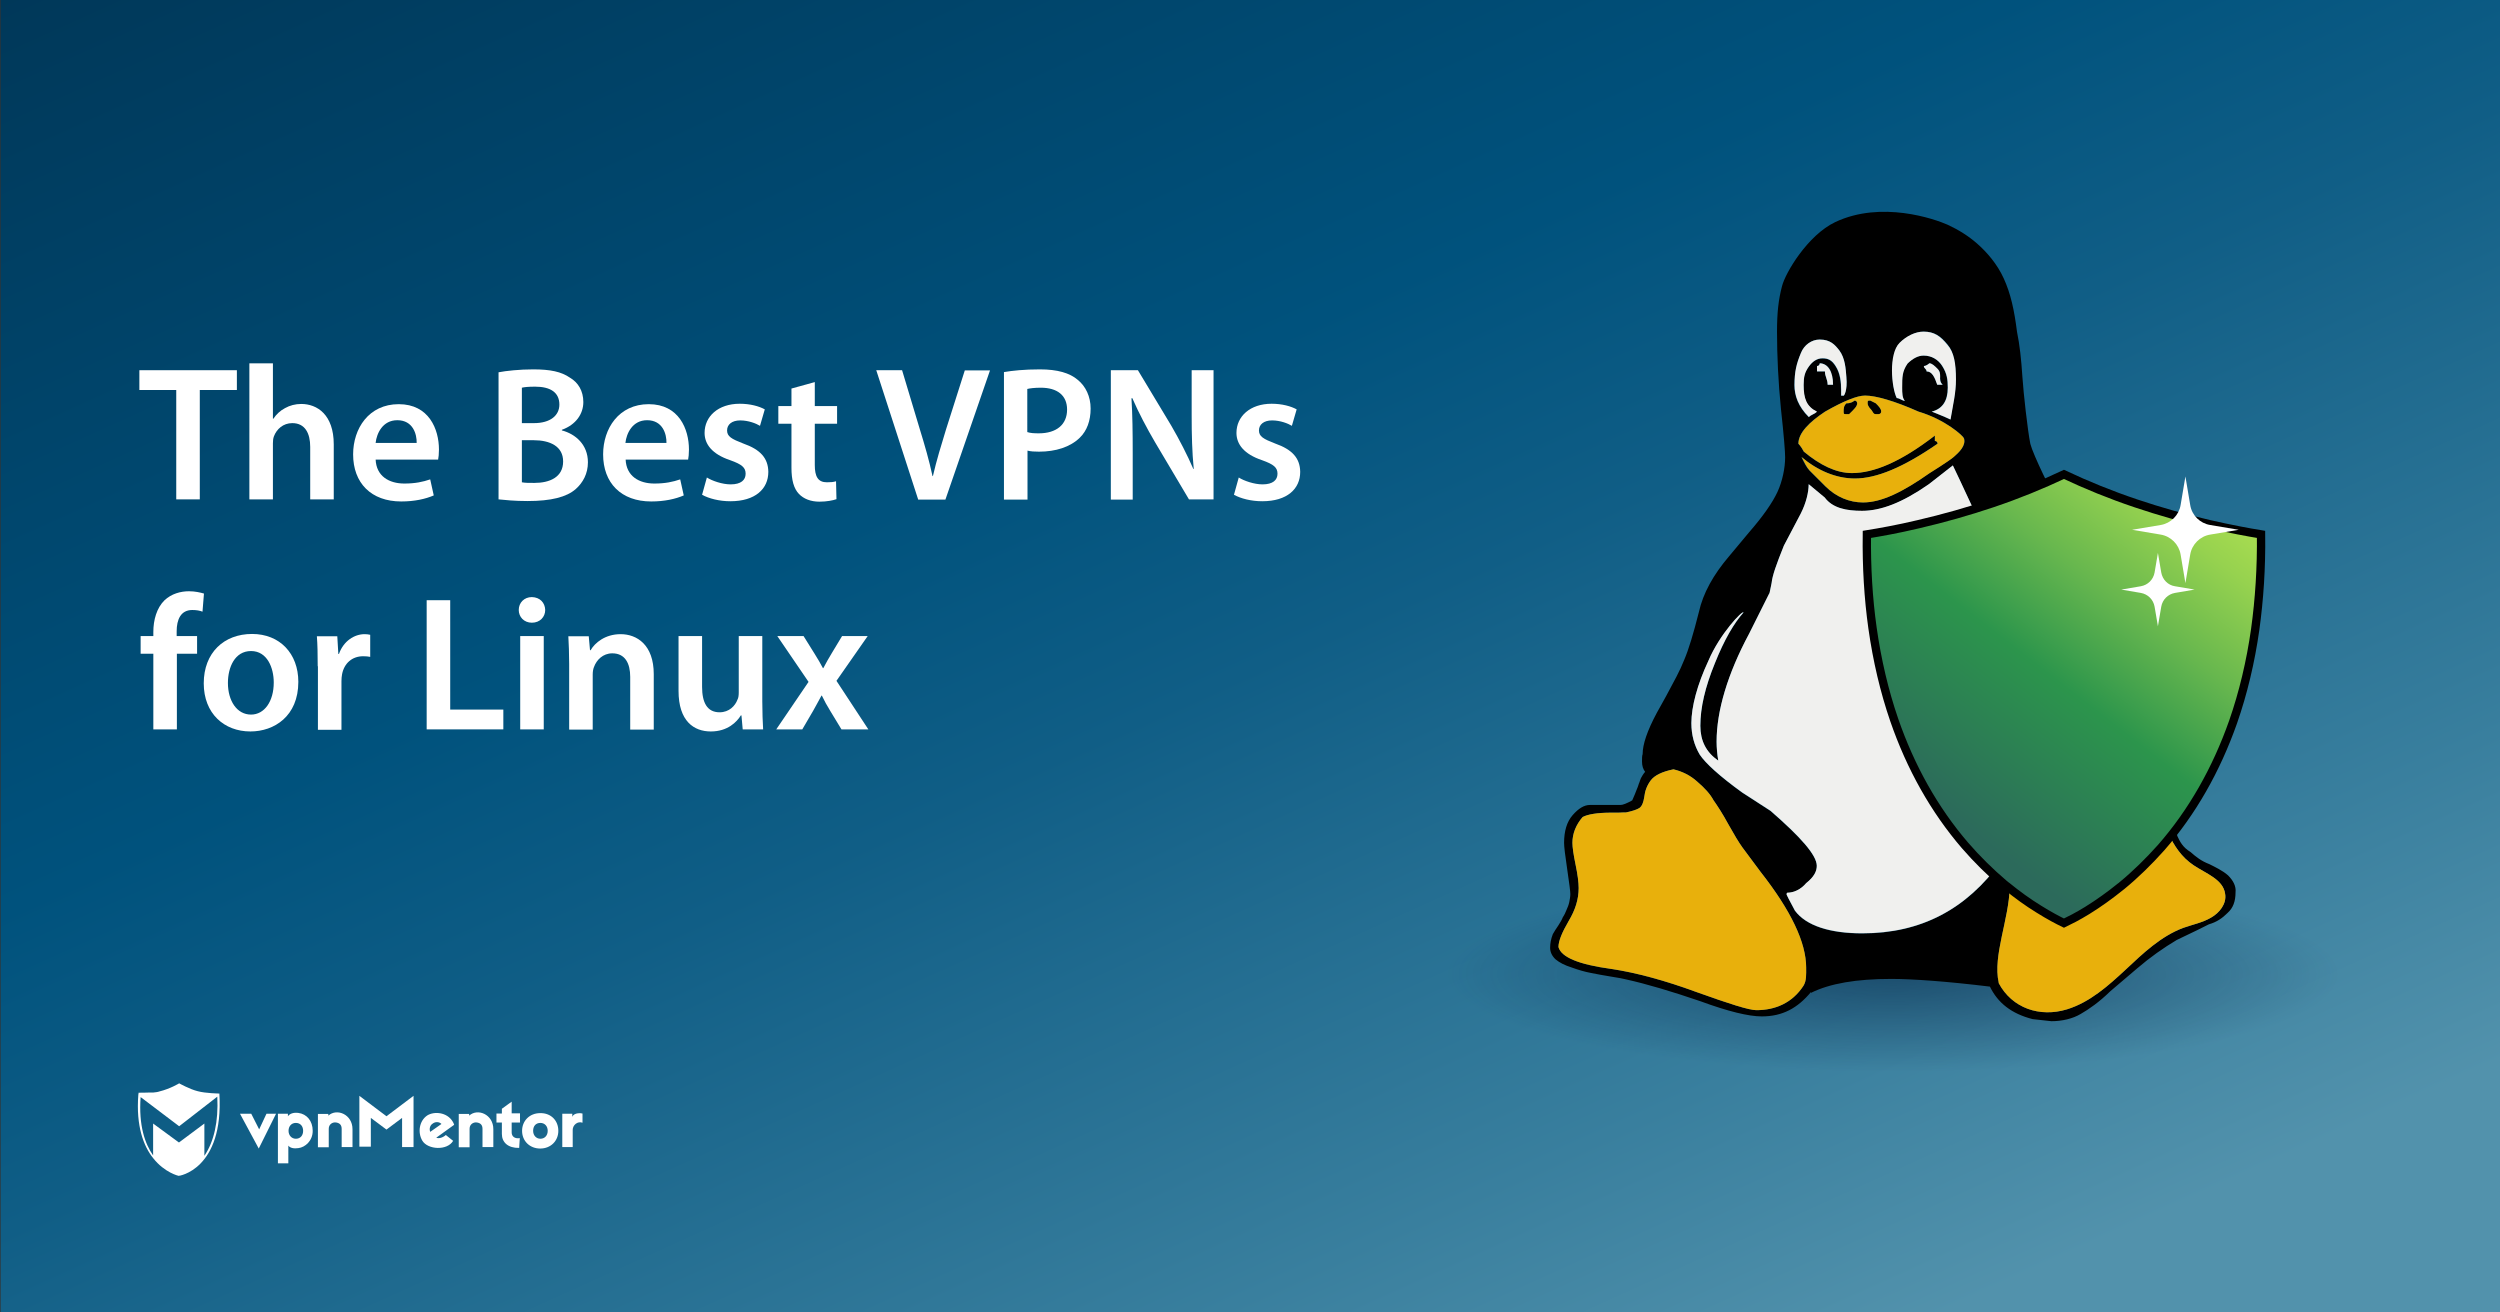 <?xml version="1.0" encoding="utf-8"?>
<!-- Generator: Adobe Illustrator 18.0.0, SVG Export Plug-In . SVG Version: 6.00 Build 0)  -->
<!DOCTYPE svg PUBLIC "-//W3C//DTD SVG 1.1//EN" "http://www.w3.org/Graphics/SVG/1.1/DTD/svg11.dtd">
<svg version="1.1" id="Layer_1" xmlns="http://www.w3.org/2000/svg" xmlns:xlink="http://www.w3.org/1999/xlink" x="0px" y="0px"
	 viewBox="-400 -115 1200 630" enable-background="new -400 -115 1200 630" xml:space="preserve">
<rect x="-400" y="-115" width="1200" height="630" fill="#333333" stroke="none"/>
<linearGradient id="SVGID_1_" gradientUnits="userSpaceOnUse" x1="-173.1" y1="1795.836" x2="1127.039" y2="-1077.598" gradientTransform="matrix(0.333 0 0 -0.333 0 228.333)">
	<stop  offset="0" style="stop-color:#003251"/>
	<stop  offset="0.467" style="stop-color:#00527D"/>
	<stop  offset="0.601" style="stop-color:#105E86"/>
	<stop  offset="0.862" style="stop-color:#397F9E"/>
	<stop  offset="1" style="stop-color:#5292AC"/>
</linearGradient>
<rect x="-399.7" y="-115" fill="url(#SVGID_1_)" width="1200" height="630"/>
<radialGradient id="SVGID_2_" cx="601.894" cy="2339.362" r="109.436" gradientTransform="matrix(1.968 0 0 0.431 -675.962 -655.732)" gradientUnits="userSpaceOnUse">
	<stop  offset="0" style="stop-color:#001D3E"/>
	<stop  offset="0.995" style="stop-color:#001D3E;stop-opacity:0"/>
</radialGradient>
<ellipse opacity="0.5" fill="url(#SVGID_2_)" cx="508.7" cy="352.9" rx="214.1" ry="47.5"/>
<g>
	<g>
		<path fill="#FFFFFF" d="M-275.8,436.3l-9-16.7h5.4l3.8,7.5l3.5-7.5h4.6L-275.8,436.3z"/>
		<path fill="#FFFFFF" d="M-249.9,427.8c0,4.8-3.6,7.9-6.9,8.3c-2,0.3-3.9,0-4.8-1.2v8.5h-5v-23.8h4.8v1.2c0.9-1.3,2.8-1.9,5-1.6
			C-252.8,419.7-249.9,423-249.9,427.8z M-261.5,427.8c0,2.2,1.5,3.8,3.5,3.8c2.2,0,3.5-1.6,3.5-3.8s-1.3-3.8-3.5-3.8
			C-260.1,424-261.5,425.6-261.5,427.8z"/>
		<path fill="#FFFFFF" d="M-230.8,427v8.6h-5.2v-8.7c0-1.9-0.9-2.8-2.6-3.1c-1.7-0.3-3.6,0.8-3.6,3v8.9h-5.2v-16h5v0.8
			C-238.3,416.8-230.8,419.9-230.8,427z"/>
		<path fill="#FFFFFF" d="M-201.5,435.6h-5.5v-14l-7.5,5.6l-7.5-5.6v13.8h-5.5V411l13,9.8l13-9.8V435.6L-201.5,435.6z"/>
		<path fill="#FFFFFF" d="M-182.8,423.2c0.3,0.4,0.7,1.3,0.8,1.7l-8.6,6.2c1.1,0.5,3,0.1,4.6-1.3l3.5,2.8
			c-2.8,4.8-12.2,4.3-14.8-0.1c-2.3-3.9-1.5-9.5,2.4-12.1C-191.5,418.3-185.5,418.9-182.8,423.2z M-193.5,428.3l5.4-3.8
			c-1.2-1.2-3.1-1.1-4.3-0.1C-193.5,425.1-194.1,426.7-193.5,428.3z"/>
		<path fill="#FFFFFF" d="M-150.4,423.8h-4v4.8c0,1.9,1.5,3.1,3.9,2.7l-0.3,4.7c-5.4,0.1-8.3-2.7-8.3-6.7v-5.5h-2.6v-4.3h2.6v-2.3
			l4.7-3.4v5.6h4V423.8z"/>
		<path fill="#FFFFFF" d="M-132,427.8c0,4.8-3.6,8.5-8.7,8.5c-5,0-8.7-3.6-8.7-8.5c0-4.8,3.6-8.5,8.7-8.5
			C-135.6,419.2-132,422.8-132,427.8z M-144.1,427.8c0,2.2,1.5,3.8,3.5,3.8s3.5-1.5,3.5-3.8s-1.5-3.8-3.5-3.8
			C-142.8,424-144.1,425.5-144.1,427.8z"/>
		<path fill="#FFFFFF" d="M-120.4,419.5v4.4c-2.4-0.9-4.7,1.2-4.7,3.4v8.3h-5v-16h4.8v1.5C-124.5,418.9-120.8,419.3-120.4,419.5z"/>
		<path fill="#FFFFFF" d="M-163.2,427v8.6h-5.2v-8.7c0-1.9-0.9-2.8-2.6-3.1s-3.6,0.8-3.6,3v8.9h-5.2v-16h5v0.8
			C-170.7,416.8-163.2,419.9-163.2,427z"/>
		<path fill="#FFFFFF" d="M-294.7,409.9c0,0-6.6-0.1-10.3-1.1c-3.8-0.9-9-3.8-9-3.8l0,0l0,0c0,0-4.2,2.6-9.5,3.9
			c-0.8,0.3-1.9,0.4-2.8,0.5c0,0,0,0-0.1,0c-0.3,0-0.4,0-0.7,0c-0.1,0-0.1,0-0.3,0c-0.1,0-0.3,0-0.4,0c-2.3,0.1-4.6,0.1-5.4,0.1
			c-0.1,0-0.3,0-0.3,0l0,0l0,0c0,0.3,0,0.7-0.1,0.9l0,0c-1.2,15.3,2.6,24.9,7.1,30.5l0,0c5.5,7,12.2,8.5,12.2,8.5l0,0l0,0
			C-314.4,449.6-292.5,446.5-294.7,409.9z M-301.9,439.8v-15.5l-12.2,9.1l-12.4-9.1v15.3c-3.9-5.5-7-14.4-6-28l18.5,14l18.3-14.2
			C-295.1,423.4-297.3,433-301.9,439.8z"/>
	</g>
</g>
<g>
	<g>
		<path fill="#FFFFFF" d="M-315.4,72.2h-17.7v-9.5h46.8v9.5h-17.8v52.5h-11.3V72.2z"/>
		<path fill="#FFFFFF" d="M-280.3,59.4h11.3V86h0.2c1.4-2.1,3.3-3.9,5.6-5.1c2.3-1.3,5-2,7.8-2c7.6,0,15.6,5.1,15.6,19.4v26.4h-11.3
			V99.5c0-6.4-2.4-11.4-8.6-11.4c-4.4,0-7.5,2.9-8.8,6.3c-0.4,1-0.5,2.2-0.5,3.4v26.9h-11.3V59.4z"/>
		<path fill="#FFFFFF" d="M-219.7,105.5c0.3,8.1,6.5,11.6,13.8,11.6c5.2,0,8.9-0.8,12.4-2l1.7,7.7c-3.9,1.7-9.2,2.9-15.6,2.9
			c-14.5,0-23.1-8.9-23.1-22.6c0-12.4,7.5-24.1,21.9-24.1c14.5,0,19.3,12,19.3,21.8c0,2.1-0.2,3.8-0.4,4.8H-219.7z M-200,97.6
			c0.1-4.1-1.7-10.9-9.3-10.9c-7,0-9.9,6.3-10.4,10.9H-200z"/>
		<path fill="#FFFFFF" d="M-160.7,63.7c3.6-0.7,10.1-1.4,16.6-1.4c8.3,0,13.5,1.1,17.7,4c3.9,2.3,6.4,6.3,6.4,11.7
			c0,5.7-3.6,10.9-10.3,13.3v0.3c6.5,1.7,12.5,6.8,12.5,15.3c0,5.5-2.4,9.8-5.9,12.9c-4.4,3.8-11.7,5.7-23.1,5.7
			c-6.3,0-10.9-0.5-13.9-0.8V63.7z M-149.5,88.1h5.8c7.9,0,12.2-3.7,12.2-8.9c0-5.9-4.4-8.6-11.6-8.6c-3.3,0-5.2,0.2-6.4,0.5V88.1z
			 M-149.5,116.5c1.5,0.3,3.4,0.3,6,0.3c7.3,0,13.8-2.7,13.8-10.3c0-7.3-6.3-10.2-14.2-10.2h-5.6V116.5z"/>
		<path fill="#FFFFFF" d="M-99.7,105.5c0.3,8.1,6.5,11.6,13.8,11.6c5.2,0,8.9-0.8,12.4-2l1.7,7.7c-3.9,1.7-9.2,2.9-15.6,2.9
			c-14.5,0-23.1-8.9-23.1-22.6c0-12.4,7.5-24.1,21.9-24.1c14.5,0,19.3,12,19.3,21.8c0,2.1-0.2,3.8-0.4,4.8H-99.7z M-80.1,97.6
			c0.1-4.1-1.7-10.9-9.3-10.9c-7,0-9.9,6.3-10.4,10.9H-80.1z"/>
		<path fill="#FFFFFF" d="M-60.7,114.2c2.5,1.6,7.4,3.3,11.4,3.3c5,0,7.2-2.1,7.2-5.1c0-3-1.8-4.5-7.4-6.5
			c-8.7-2.9-12.3-7.7-12.3-13.1c0-7.9,6.5-14,16.9-14c5,0,9.3,1.2,12,2.7l-2.3,7.9c-1.8-1.1-5.5-2.6-9.5-2.6c-4,0-6.3,2-6.3,4.8
			c0,2.9,2.1,4.1,7.8,6.3c8.2,2.9,11.9,7,12,13.6c0,8.2-6.3,14.1-18.2,14.1c-5.4,0-10.3-1.3-13.6-3.1L-60.7,114.2z"/>
		<path fill="#FFFFFF" d="M-8.9,68.4v11.5H1.8v8.5H-8.9v19.8c0,5.5,1.5,8.3,5.8,8.3c2,0,3.1-0.1,4.4-0.5l0.2,8.6
			c-1.7,0.6-4.7,1.2-8.2,1.2c-4.2,0-7.6-1.4-9.8-3.7c-2.5-2.6-3.6-6.7-3.6-12.6V88.4h-6.3v-8.5h6.3v-8.4L-8.9,68.4z"/>
		<path fill="#FFFFFF" d="M40.7,124.7l-20.1-62H33L41.5,91c2.4,7.8,4.5,15,6.1,22.5h0.2c1.7-7.4,4-14.9,6.3-22.4l9-28.3h12.1
			l-21.4,62H40.7z"/>
		<path fill="#FFFFFF" d="M81.9,63.6c4.1-0.7,9.8-1.3,17.3-1.3c8.3,0,14.3,1.7,18.2,5.1c3.7,3,6.1,7.9,6.1,13.7
			c0,5.9-1.8,10.7-5.2,14c-4.6,4.5-11.6,6.7-19.6,6.7c-2.1,0-4-0.1-5.5-0.5v23.5H81.9V63.6z M93.1,92.4c1.5,0.5,3.2,0.6,5.5,0.6
			c8.5,0,13.6-4.2,13.6-11.4c0-6.9-4.8-10.5-12.6-10.5c-3.1,0-5.3,0.3-6.5,0.6V92.4z"/>
		<path fill="#FFFFFF" d="M133.2,124.7v-62h13l16,26.6c4,6.9,7.7,14.1,10.6,20.8h0.2c-0.8-8.3-1-16.3-1-25.8V62.7h10.5v62h-11.8
			l-16.2-27.3c-4-6.8-8-14.4-11-21.3l-0.4,0.1c0.5,8,0.6,16.2,0.6,26.4v22.2H133.2z"/>
		<path fill="#FFFFFF" d="M194.6,114.2c2.5,1.6,7.4,3.3,11.4,3.3c5,0,7.2-2.1,7.2-5.1c0-3-1.8-4.5-7.4-6.5
			c-8.7-2.9-12.3-7.7-12.3-13.1c0-7.9,6.5-14,16.9-14c5,0,9.3,1.2,12,2.7l-2.3,7.9c-1.8-1.1-5.5-2.6-9.5-2.6c-4,0-6.3,2-6.3,4.8
			c0,2.9,2.1,4.1,7.8,6.3c8.2,2.9,11.9,7,12,13.6c0,8.2-6.3,14.1-18.2,14.1c-5.4,0-10.3-1.3-13.6-3.1L194.6,114.2z"/>
		<path fill="#FFFFFF" d="M-326.4,235.1v-36.3h-6.1v-8.5h6.1v-1.9c0-5.8,1.6-11.6,5.4-15.3c3.3-3.1,7.7-4.3,11.7-4.3
			c3,0,5.4,0.6,7.2,1.1l-0.7,8.7c-1.3-0.5-2.8-0.8-4.9-0.8c-5.6,0-7.5,4.7-7.5,10.2v2.3h9.8v8.5h-9.7v36.3H-326.4z"/>
		<path fill="#FFFFFF" d="M-256.8,212.3c0,16.5-11.6,23.8-23,23.8c-12.6,0-22.4-8.6-22.4-23.1c0-14.7,9.7-23.7,23.2-23.7
			C-265.7,189.3-256.8,198.7-256.8,212.3z M-290.6,212.8c0,8.6,4.3,15.2,11.1,15.2c6.4,0,10.9-6.3,10.9-15.4c0-7-3.1-15.1-10.9-15.1
			C-287.3,197.5-290.6,205.3-290.6,212.8z"/>
		<path fill="#FFFFFF" d="M-247.5,204.8c0-6.1-0.1-10.5-0.4-14.4h9.8l0.5,8.5h0.3c2.2-6.3,7.5-9.5,12.3-9.5c1.1,0,1.7,0.1,2.7,0.3
			v10.6c-1-0.2-2-0.3-3.4-0.3c-5.3,0-9.1,3.4-10.1,8.6c-0.2,1-0.3,2.2-0.3,3.4v23.3h-11.3V204.8z"/>
		<path fill="#FFFFFF" d="M-195.2,173.1h11.3v52.5h25.5v9.5h-36.8V173.1z"/>
		<path fill="#FFFFFF" d="M-138.3,177.8c0,3.3-2.5,6.1-6.4,6.1c-3.8,0-6.3-2.8-6.3-6.1c0-3.5,2.6-6.2,6.3-6.2
			C-140.8,171.7-138.4,174.3-138.3,177.8z M-150.3,235.1v-44.8h11.3v44.8H-150.3z"/>
		<path fill="#FFFFFF" d="M-126.8,203.7c0-5.2-0.2-9.5-0.4-13.3h9.8l0.6,6.7h0.3c2-3.5,6.9-7.7,14.4-7.7c7.8,0,15.9,5.1,15.9,19.2
			v26.6h-11.3v-25.3c0-6.4-2.4-11.3-8.6-11.3c-4.5,0-7.6,3.2-8.8,6.6c-0.4,0.9-0.6,2.3-0.6,3.6v26.4h-11.3V203.7z"/>
		<path fill="#FFFFFF" d="M-34.1,221.7c0,5.3,0.2,9.8,0.4,13.4h-9.8l-0.6-6.7h-0.3c-1.9,3.1-6.3,7.7-14.4,7.7s-15.5-4.9-15.5-19.5
			v-26.3H-63v24.4c0,7.5,2.4,12.2,8.4,12.2c4.6,0,7.5-3.1,8.6-6.1c0.5-0.9,0.6-2.2,0.6-3.5v-27h11.3V221.7z"/>
		<path fill="#FFFFFF" d="M-14.3,190.3l5.3,8.5c1.5,2.4,2.8,4.6,4,6.9h0.2c1.3-2.5,2.6-4.8,4-7.1l5-8.3h12.3l-15,21.5l15.3,23.3H3.9
			l-5.4-8.9c-1.5-2.4-2.8-4.8-4-7.3h-0.2c-1.3,2.6-2.7,4.8-4,7.3l-5.2,8.9h-12.5l15.5-22.8l-15-22H-14.3z"/>
	</g>
</g>
<g transform="translate(-3.336,285.279)">
	<path d="M503.7-206.6l-2.6-1.3c-1.3,0-1.3,0-1.3,1.3c0,1.3,1.3,2.6,1.3,2.6c1.3,1.3,1.3,2.6,2.6,2.6h1.3c0,0,1.3,0,1.3-1.3
		C506.3-204,505-205.3,503.7-206.6z M493.5-207.9c0,0-1.3,1.3-3.9,1.3c-1.3,1.3-1.3,2.6-1.3,3.9c0,1.3,0,1.3,1.3,1.3h1.3
		c2.6-2.6,3.8-3.8,3.8-5.1C494.8-206.6,494.8-207.9,493.5-207.9z M493.5-207.9c0,0-1.3,1.3-3.9,1.3c-1.3,1.3-1.3,2.6-1.3,3.9
		c0,1.3,0,1.3,1.3,1.3h1.3c2.6-2.6,3.8-3.8,3.8-5.1C494.8-206.6,494.8-207.9,493.5-207.9z M503.7-206.6l-2.6-1.3
		c-1.3,0-1.3,0-1.3,1.3c0,1.3,1.3,2.6,1.3,2.6c1.3,1.3,1.3,2.6,2.6,2.6h1.3c0,0,1.3,0,1.3-1.3C506.3-204,505-205.3,503.7-206.6z
		 M493.5-207.9c0,0-1.3,1.3-3.9,1.3c-1.3,1.3-1.3,2.6-1.3,3.9c0,1.3,0,1.3,1.3,1.3h1.3c2.6-2.6,3.8-3.8,3.8-5.1
		C494.8-206.6,494.8-207.9,493.5-207.9z M503.7-206.6l-2.6-1.3c-1.3,0-1.3,0-1.3,1.3c0,1.3,1.3,2.6,1.3,2.6c1.3,1.3,1.3,2.6,2.6,2.6
		h1.3c0,0,1.3,0,1.3-1.3C506.3-204,505-205.3,503.7-206.6z M503.7-206.6l-2.6-1.3c-1.3,0-1.3,0-1.3,1.3c0,1.3,1.3,2.6,1.3,2.6
		c1.3,1.3,1.3,2.6,2.6,2.6h1.3c0,0,1.3,0,1.3-1.3C506.3-204,505-205.3,503.7-206.6z M493.5-207.9c0,0-1.3,1.3-3.9,1.3
		c-1.3,1.3-1.3,2.6-1.3,3.9c0,1.3,0,1.3,1.3,1.3h1.3c2.6-2.6,3.8-3.8,3.8-5.1C494.8-206.6,494.8-207.9,493.5-207.9z M493.5-207.9
		c0,0-1.3,1.3-3.9,1.3c-1.3,1.3-1.3,2.6-1.3,3.9c0,1.3,0,1.3,1.3,1.3h1.3c2.6-2.6,3.8-3.8,3.8-5.1
		C494.8-206.6,494.8-207.9,493.5-207.9z M503.7-206.6l-2.6-1.3c-1.3,0-1.3,0-1.3,1.3c0,1.3,1.3,2.6,1.3,2.6c1.3,1.3,1.3,2.6,2.6,2.6
		h1.3c0,0,1.3,0,1.3-1.3C506.3-204,505-205.3,503.7-206.6z M503.7-206.6l-2.6-1.3c-1.3,0-1.3,0-1.3,1.3c0,1.3,1.3,2.6,1.3,2.6
		c1.3,1.3,1.3,2.6,2.6,2.6h1.3c0,0,1.3,0,1.3-1.3C506.3-204,505-205.3,503.7-206.6z M493.5-207.9c0,0-1.3,1.3-3.9,1.3
		c-1.3,1.3-1.3,2.6-1.3,3.9c0,1.3,0,1.3,1.3,1.3h1.3c2.6-2.6,3.8-3.8,3.8-5.1C494.8-206.6,494.8-207.9,493.5-207.9z M493.5-207.9
		c0,0-1.3,1.3-3.9,1.3c-1.3,1.3-1.3,2.6-1.3,3.9c0,1.3,0,1.3,1.3,1.3h1.3c2.6-2.6,3.8-3.8,3.8-5.1
		C494.8-206.6,494.8-207.9,493.5-207.9z M503.7-206.6l-2.6-1.3c-1.3,0-1.3,0-1.3,1.3c0,1.3,1.3,2.6,1.3,2.6c1.3,1.3,1.3,2.6,2.6,2.6
		h1.3c0,0,1.3,0,1.3-1.3C506.3-204,505-205.3,503.7-206.6z M503.7-206.6l-2.6-1.3c-1.3,0-1.3,0-1.3,1.3c0,1.3,1.3,2.6,1.3,2.6
		c1.3,1.3,1.3,2.6,2.6,2.6h1.3c0,0,1.3,0,1.3-1.3C506.3-204,505-205.3,503.7-206.6z M493.5-207.9c0,0-1.3,1.3-3.9,1.3
		c-1.3,1.3-1.3,2.6-1.3,3.9c0,1.3,0,1.3,1.3,1.3h1.3c2.6-2.6,3.8-3.8,3.8-5.1C494.8-206.6,494.8-207.9,493.5-207.9z M493.5-207.9
		c0,0-1.3,1.3-3.9,1.3c-1.3,1.3-1.3,2.6-1.3,3.9c0,1.3,0,1.3,1.3,1.3h1.3c2.6-2.6,3.8-3.8,3.8-5.1
		C494.8-206.6,494.8-207.9,493.5-207.9z M503.7-206.6l-2.6-1.3c-1.3,0-1.3,0-1.3,1.3c0,1.3,1.3,2.6,1.3,2.6c1.3,1.3,1.3,2.6,2.6,2.6
		h1.3c0,0,1.3,0,1.3-1.3C506.3-204,505-205.3,503.7-206.6z M503.7-206.6l-2.6-1.3c-1.3,0-1.3,0-1.3,1.3c0,1.3,1.3,2.6,1.3,2.6
		c1.3,1.3,1.3,2.6,2.6,2.6h1.3c0,0,1.3,0,1.3-1.3C506.3-204,505-205.3,503.7-206.6z M493.5-207.9c0,0-1.3,1.3-3.9,1.3
		c-1.3,1.3-1.3,2.6-1.3,3.9c0,1.3,0,1.3,1.3,1.3h1.3c2.6-2.6,3.8-3.8,3.8-5.1C494.8-206.6,494.8-207.9,493.5-207.9z M493.5-207.9
		c0,0-1.3,1.3-3.9,1.3c-1.3,1.3-1.3,2.6-1.3,3.9c0,1.3,0,1.3,1.3,1.3h1.3c2.6-2.6,3.8-3.8,3.8-5.1
		C494.8-206.6,494.8-207.9,493.5-207.9z M503.7-206.6l-2.6-1.3c-1.3,0-1.3,0-1.3,1.3c0,1.3,1.3,2.6,1.3,2.6c1.3,1.3,1.3,2.6,2.6,2.6
		h1.3c0,0,1.3,0,1.3-1.3C506.3-204,505-205.3,503.7-206.6z M503.7-206.6l-2.6-1.3c-1.3,0-1.3,0-1.3,1.3c0,1.3,1.3,2.6,1.3,2.6
		c1.3,1.3,1.3,2.6,2.6,2.6h1.3c0,0,1.3,0,1.3-1.3C506.3-204,505-205.3,503.7-206.6z M493.5-207.9c0,0-1.3,1.3-3.9,1.3
		c-1.3,1.3-1.3,2.6-1.3,3.9c0,1.3,0,1.3,1.3,1.3h1.3c2.6-2.6,3.8-3.8,3.8-5.1C494.8-206.6,494.8-207.9,493.5-207.9z M672.8,19.9
		c-2.6-2.3-6.4-4.1-9-5.4c-3.9-1.5-6.4-3.5-9-5.8c-3.8-2.3-5.1-5-6.4-7.8l-1.3-9.5c-1.3-6-2.6-9.9-3.8-11.7
		c-1.3-1.8-2.6-2.8-5.1-2.8c2.6-8.3,3.8-16.9,3.8-25.8c0-17.8-3.8-34.5-10.3-47.3c-5.1-14.1-15.1-27.4-25.6-41
		c-5.7-7.3-9.9-14.3-14.1-20.5c-3.6-5.3-12.8-24.4-14.1-29.5c-1.3-6.4-3.3-24.4-3.8-32c-0.6-9-1.3-15.4-2.6-21.8
		c-1.3-10.3-3-18.3-6.4-25.7c-3.1-6.8-8-12.5-12.8-16.7c-4.1-3.6-8.9-6.6-14.1-9c-6.3-2.8-31.8-11.7-53.9-1.3
		c-13.3,6.3-24,24.4-25.6,30.8c-1.7,6.4-2.4,12.8-2.4,21.8c0,11.5,0.6,24.3,1.9,37.2c1.4,12.8,2,20.5,2,23.1
		c0,5.1-1.3,11.5-3.7,16.7c-2.4,5.1-6.8,11.5-13.5,19.2l-9.6,11.5c-7.7,9-12.6,17.9-14.6,26.9c-2.6,10.3-4.9,18-7.1,23.1
		c-2,5.1-4.9,10.3-8.6,17.2l-4.5,8.1c-4.6,8.6-6.8,15.1-6.8,19.8c-0.3,0.8-0.3,2-0.3,3.5c0,2.1,0.5,3.7,1.5,5c-0.9,1-1.5,2.1-2,3
		c-0.3,0.6-0.5,1.4-0.8,2.2c-0.3,0.5-0.5,1.7-1.2,3.2c-0.5,1.5-1.3,3.2-2.2,5.3c-2.7,1.5-4.5,2.2-5.6,2.2h-14.7
		c-2.8,0-5.5,1.7-8.3,4.9c-2.8,3.2-4.1,7.7-4.1,13.3c0,1.8,0.5,6,1.5,12.7c1,6.8,1.5,10.6,1.5,11.9c0,1.3-0.3,2.6-0.5,3.8
		c-0.3,1.4-0.8,2.6-1.3,3.7c-0.5,1.3-1,2.4-1.8,3.6c-0.5,1.3-1.3,2.6-2.2,4c-0.9,1.3-1.8,2.7-2.6,4.1c-0.9,2.3-1.3,4.5-1.3,6.6
		c0,2,0.9,3.9,2.6,5.5c1.9,1.6,4.5,2.9,7.7,3.9c3.3,1.2,6.4,2.1,9.1,2.6c2.9,0.6,6.3,1.2,9.9,1.8c3.7,0.6,6,1,7,1.3
		c10.4,2.3,22.3,5.9,35.8,10.5c13.3,4.9,23.2,7.3,29.5,7.3c10,0,17.2-4,23.6-11.7v0.4c9-4.5,21.8-6.7,38.5-6.7v0
		c10.3,0,26.9,1.2,47.4,3.7c3.8,7.8,10.3,13,20.5,15.6l9,1c5.1,0,10.3-1.2,14.1-3.5c3.9-2.2,9-5.8,14.1-10.8l12.8-10.9
		c6.4-5.5,12.8-10,19.2-13.8c7.7-3.6,12.8-6.2,15.4-7.5c3.8-1.1,6.4-2.9,9-5.5c2.6-2.3,3.8-5.5,3.8-9.9
		C676.7,25.2,675.4,22.5,672.8,19.9z M601.2-103c5.1,7.7,7.7,16.7,7.7,29.5c0,9.2-1.3,19.8-5.1,31.7c1.3,0.3,3.8,0.5,5.1,0.6
		c1.3,0,1.3,0,2.6,0.3c0,0,1.3,0,2.6,0.1c7.7,1,14.1,3.5,18,7.3c3.8,3.7,5.1,7,5.1,9.9c0,1.2,0,1.7-1.3,1.7c0,0-1.3-0.8-1.3-2.4
		c-1.3-1.7-2.6-3.5-3.8-5.4c-1.3-2-3.9-3.8-9-5.5c-3.8-1.8-10.3-2.7-16.7-2.7c-3.8,0-6.4,1.2-10.3,3.3c-2.6,2.2-3.8,4.4-6.4,6.5
		c-1.3,2.2-2.6,3.3-2.6,3.3c-1.3,0-1.3-0.6-1.3-1.8c3.9-7.4,9-12.2,14.1-14.2c5.1-13.6,6.4-24.2,6.4-31.4c0-9-1.3-16.7-5.1-25.6
		c-3.8-7.7-10.3-12.8-16.7-15.4C583.2-114.5,596-110.7,601.2-103z M515.3-235.7c3.3-3.3,7.6-5.4,11.5-5.4c5.1,0,8.1,2.1,11.5,6.3
		c2.9,3.6,3.8,9,3.8,16.7c0,6.4-1.3,11.5-2.6,19.2c-2.6-1.3-9-3.8-9-3.8c5.1-1.3,7.7-5.1,7.7-11.5c0-3.8-0.4-6.8-2.6-10.3
		c-1.9-3.1-5.1-5.1-9-5.1c-2.6,0-5.1,1.3-7.7,3.8c-2.6,3.8-2.6,6.4-2.6,11.5c0,2.6,0,5.1,1.3,6.4c-1.3,0-2.6-1.3-3.9-1.3
		C511.4-214.3,510-230.4,515.3-235.7z M528.1-222c0-1.3-1.3-1.3-1.3-2.6c1.3,0,2.6-1.3,2.6-1.3c1.3,0,2.6,1.3,3.9,2.6
		c1.3,1.3,1.3,2.6,1.3,3.8c0,1.3,0,2.6,1.3,3.9h-2.6C531.9-219.4,530.7-222,528.1-222z M524.3-202.7c12.8,3.8,21.4,11.6,21.8,12.8
		c1,3.5-2.3,6.7-5.1,9c-2.7,2.2-11.5,7.7-11.5,7.7c-12.8,9-23.1,14.1-32,14.1c-6.4,0-12.8-2.6-18-7.7l-7.7-7.7
		c-1.3-1.3-2.6-3.8-3.8-6.4c7.7,6.4,16.7,10.3,25.6,10.3c10.3,0,23.1-5.1,39.7-16.7c0,0,0-1.3-1.3-1.3v-2.6
		c-16.7,12.8-29.5,18-39.8,18c-7.7,0-15.4-3.9-23.1-10.3c-1.3-2.6-2.6-3.8-2.6-3.8c0-5.1,5.1-10.3,12.8-15.4
		c9-5.1,15.4-7.7,19.2-7.7C503.7-210.4,512.7-207.9,524.3-202.7z M475.5-222v-2.6c1.3,0,1.3-1.3,1.3-1.3c3.9,0,6.4,3.8,6.4,10.3
		h-2.6c0-2.6-1.3-3.9-1.3-6.4H475.5z M467.8-230.9c1.5-3.8,5.1-6.4,9-6.4c5.1,0,7.3,2.5,9.4,5.2c2.8,3.7,3.1,8.9,3.4,12.8
		c0.6,6.9-1.3,9-1.3,9h-1.3v-2.6c0-3.8-0.4-8.1-2.6-11.5c-1.9-3.1-3.8-3.8-6.4-3.8c-2.6,0-4.7,1.5-6.4,3.8c-2.1,2.9-2.6,5.1-2.6,9
		c0,6.4,1.3,10.3,6.4,12.8c-1.3,1.3-2.6,1.3-3.9,2.6c-5.1-5.1-6.9-10.3-6.9-15.4C464.8-222,465.6-225.7,467.8-230.9z M469,72.9
		c-5.4,8.3-13.6,11.7-22.6,11.7c-3.5,0-12.9-3-28.5-8.6c-15.5-5.7-29.2-9.4-41.2-11.2v0c-15.5-2.1-24-5.6-25.3-10.5
		c0-2.9,1.7-7,4.9-12.5c3.2-5.3,4.8-10.5,4.8-15.8c0-2.7-0.5-6.5-1.5-11.3c-1-4.9-1.5-8.3-1.5-10.4c0-4.5,1.7-8.7,4.9-12.4
		c2.4-1.3,7-2.1,13.8-2.1h3.5c1.7-0.1,2.8-0.1,3.5-0.1c2.9-0.6,5.1-1.3,6.4-2.1c1.3-0.9,2-2.7,2.4-5.4c0.3-2.8,1.3-5.5,3.1-7.9
		c1.8-2.4,5.5-4.2,10.9-5.3c4.2,1,8.1,2.9,11.4,5.9c3.5,3,6.2,5.9,7.8,8.9c1.9,2.7,4.4,6.5,7.1,11.5c2.8,5,5,8.7,6.8,11.2l8.7,11.7
		c14.6,18.6,21.9,33.9,21.9,46C470.3,67.5,470.5,70.5,469,72.9z M497.2,47.8c-15.4,0-26.9-3.6-32.3-10.9c-2.7-5-4-7.6-4-7.7
		c0-0.6,0.1-0.9,0.4-0.9c3,0,6.4-1.5,9-4.6c3.8-3,5.1-5.7,5.1-8.3c0-5.1-7.7-13.8-22.2-26.4l-13.6-8.8c-10.8-7.8-17.6-14-20.4-18.2
		c-2.6-4.4-4-9.4-4-15.1c0-7.8,2.8-18.5,8.2-30c5.4-12.8,16.5-24.4,16.8-23.1c-4.5,5.1-9.1,12.8-13.7,24.3c-4.7,11.5-7,21.3-7,30.1
		c0,7.2,2.8,12.7,8.6,16.7c-0.5-3.1-0.8-6.1-0.8-9.1c0-14.8,5.3-32.6,15.6-51.8l9.6-19.2c0.3,0,0.6-2.6,1.2-5.1
		c0.4-3.8,2.3-9,5.9-18l8.1-15.4c2.6-5.1,3.8-10.3,3.8-14.1l7.7,6.4c3.8,5.1,10.3,6.4,17.9,6.4c9,0,19.2-3.8,32.1-12.8l11.5-9
		c2.6,5.1,14.1,30.8,18,37.2c0,6.4,0.4,10.5,2.6,15.4c1.9,4.2,3.8,7.7,6.4,11.5c2.6,3.8,5.1,7.7,7.7,11.5c2.6,5.1,5.1,11.5,6.4,19.2
		c2.6,9,2.6,18.6,2.6,30.3c0,7.7,0,16.3-1.3,26.2c-2.6-1.9-5.1-2.8-7.7-2.8c-3.9,0-6.4,1.9-9,6c-2.6,4.1-3.8,10.4-3.8,18.7v4.7
		c1.3,1.7,1.3,5.6,1.3,12C547.2,36.3,525.4,47.8,497.2,47.8z M664.6,40.2c-4.1,2.4-8.8,3.3-13.3,4.9c-10.7,4-19.3,12.2-27.6,20
		c-8.4,7.8-17.2,15.7-28.2,19.1c-13,4-26.4-0.5-32.8-12.6v-0.3c-2.9-12.8,5-30.4,5.3-45.7c0.3-13-0.7-25.9,0.4-38.9
		c0.4-4.1,1.4-9.1,5.3-10.5c3.8-1.4,7.9,1.6,9.8,5.2c1.9,3.6,2.6,7.7,4.6,11.2c5.1,8.8,17.7,10.6,27.1,6.8
		c9.4-3.8,16.4-11.8,23-19.5c3,13.2,6.8,27.6,18,35.1c5.9,4,14.3,6.8,15.2,13.8C672.2,33.5,668.7,37.9,664.6,40.2z M503.7-201.5h1.3
		c0,0,1.3,0,1.3-1.3c0-1.3-1.3-2.6-2.6-3.9l-2.6-1.3c-1.3,0-1.3,0-1.3,1.3c0,1.3,1.3,2.6,1.3,2.6
		C502.5-202.7,502.5-201.5,503.7-201.5z M489.6-201.5h1.3c2.6-2.6,3.8-3.8,3.8-5.1c0,0,0-1.3-1.3-1.3c0,0-1.3,1.3-3.9,1.3
		c-1.3,1.3-1.3,2.6-1.3,3.9C488.4-201.5,488.4-201.5,489.6-201.5z M493.5-207.9c0,0-1.3,1.3-3.9,1.3c-1.3,1.3-1.3,2.6-1.3,3.9
		c0,1.3,0,1.3,1.3,1.3h1.3c2.6-2.6,3.8-3.8,3.8-5.1C494.8-206.6,494.8-207.9,493.5-207.9z M503.7-206.6l-2.6-1.3
		c-1.3,0-1.3,0-1.3,1.3c0,1.3,1.3,2.6,1.3,2.6c1.3,1.3,1.3,2.6,2.6,2.6h1.3c0,0,1.3,0,1.3-1.3C506.3-204,505-205.3,503.7-206.6z
		 M503.7-206.6l-2.6-1.3c-1.3,0-1.3,0-1.3,1.3c0,1.3,1.3,2.6,1.3,2.6c1.3,1.3,1.3,2.6,2.6,2.6h1.3c0,0,1.3,0,1.3-1.3
		C506.3-204,505-205.3,503.7-206.6z M493.5-207.9c0,0-1.3,1.3-3.9,1.3c-1.3,1.3-1.3,2.6-1.3,3.9c0,1.3,0,1.3,1.3,1.3h1.3
		c2.6-2.6,3.8-3.8,3.8-5.1C494.8-206.6,494.8-207.9,493.5-207.9z M493.5-207.9c0,0-1.3,1.3-3.9,1.3c-1.3,1.3-1.3,2.6-1.3,3.9
		c0,1.3,0,1.3,1.3,1.3h1.3c2.6-2.6,3.8-3.8,3.8-5.1C494.8-206.6,494.8-207.9,493.5-207.9z M503.7-206.6l-2.6-1.3
		c-1.3,0-1.3,0-1.3,1.3c0,1.3,1.3,2.6,1.3,2.6c1.3,1.3,1.3,2.6,2.6,2.6h1.3c0,0,1.3,0,1.3-1.3C506.3-204,505-205.3,503.7-206.6z
		 M503.7-206.6l-2.6-1.3c-1.3,0-1.3,0-1.3,1.3c0,1.3,1.3,2.6,1.3,2.6c1.3,1.3,1.3,2.6,2.6,2.6h1.3c0,0,1.3,0,1.3-1.3
		C506.3-204,505-205.3,503.7-206.6z M493.5-207.9c0,0-1.3,1.3-3.9,1.3c-1.3,1.3-1.3,2.6-1.3,3.9c0,1.3,0,1.3,1.3,1.3h1.3
		c2.6-2.6,3.8-3.8,3.8-5.1C494.8-206.6,494.8-207.9,493.5-207.9z M493.5-207.9c0,0-1.3,1.3-3.9,1.3c-1.3,1.3-1.3,2.6-1.3,3.9
		c0,1.3,0,1.3,1.3,1.3h1.3c2.6-2.6,3.8-3.8,3.8-5.1C494.8-206.6,494.8-207.9,493.5-207.9z M503.7-206.6l-2.6-1.3
		c-1.3,0-1.3,0-1.3,1.3c0,1.3,1.3,2.6,1.3,2.6c1.3,1.3,1.3,2.6,2.6,2.6h1.3c0,0,1.3,0,1.3-1.3C506.3-204,505-205.3,503.7-206.6z
		 M503.7-206.6l-2.6-1.3c-1.3,0-1.3,0-1.3,1.3c0,1.3,1.3,2.6,1.3,2.6c1.3,1.3,1.3,2.6,2.6,2.6h1.3c0,0,1.3,0,1.3-1.3
		C506.3-204,505-205.3,503.7-206.6z M493.5-207.9c0,0-1.3,1.3-3.9,1.3c-1.3,1.3-1.3,2.6-1.3,3.9c0,1.3,0,1.3,1.3,1.3h1.3
		c2.6-2.6,3.8-3.8,3.8-5.1C494.8-206.6,494.8-207.9,493.5-207.9z M493.5-207.9c0,0-1.3,1.3-3.9,1.3c-1.3,1.3-1.3,2.6-1.3,3.9
		c0,1.3,0,1.3,1.3,1.3h1.3c2.6-2.6,3.8-3.8,3.8-5.1C494.8-206.6,494.8-207.9,493.5-207.9z M503.7-206.6l-2.6-1.3
		c-1.3,0-1.3,0-1.3,1.3c0,1.3,1.3,2.6,1.3,2.6c1.3,1.3,1.3,2.6,2.6,2.6h1.3c0,0,1.3,0,1.3-1.3C506.3-204,505-205.3,503.7-206.6z
		 M503.7-206.6l-2.6-1.3c-1.3,0-1.3,0-1.3,1.3c0,1.3,1.3,2.6,1.3,2.6c1.3,1.3,1.3,2.6,2.6,2.6h1.3c0,0,1.3,0,1.3-1.3
		C506.3-204,505-205.3,503.7-206.6z M493.5-207.9c0,0-1.3,1.3-3.9,1.3c-1.3,1.3-1.3,2.6-1.3,3.9c0,1.3,0,1.3,1.3,1.3h1.3
		c2.6-2.6,3.8-3.8,3.8-5.1C494.8-206.6,494.8-207.9,493.5-207.9z"/>
	<path fill="#F0F0EE" d="M542.2-218.1c0,6.4-1.3,11.5-2.6,19.2c-2.6-1.3-9-3.8-9-3.8c5.1-1.3,7.7-5.1,7.7-11.5
		c0-3.8-0.4-6.8-2.6-10.3c-1.9-3.1-5.1-5.1-9-5.1c-2.6,0-5.1,1.3-7.7,3.8c-2.6,3.8-2.6,6.4-2.6,11.5c0,2.6,0,5.1,1.3,6.4
		c-1.3,0-2.6-1.3-3.9-1.3c-2.6-5.1-4-21.2,1.3-26.5c3.3-3.3,7.6-5.4,11.5-5.4c5.1,0,8.1,2.1,11.5,6.3
		C541.3-231.2,542.2-225.8,542.2-218.1z"/>
	<path fill="#F0F0EE" d="M483.2-215.6h-2.6c0-2.6-1.3-3.9-1.3-6.4h-3.8v-2.6c1.3,0,1.3-1.3,1.3-1.3
		C480.7-225.8,483.2-222,483.2-215.6z"/>
	<path fill="#F0F0EE" d="M535.8-215.6h-2.6c-1.3-3.9-2.6-6.4-5.1-6.4c0-1.3-1.3-1.3-1.3-2.6c1.3,0,2.6-1.3,2.6-1.3
		c1.3,0,2.6,1.3,3.9,2.6c1.3,1.3,1.3,2.6,1.3,3.8C534.5-218.1,534.5-216.8,535.8-215.6z"/>
	<path fill="#F0F0EE" d="M637.1-23.6c0,1.2,0,1.7-1.3,1.7c0,0-1.3-0.8-1.3-2.4c-1.3-1.7-2.6-3.5-3.8-5.4c-1.3-2-3.9-3.8-9-5.5
		c-3.8-1.8-10.3-2.7-16.7-2.7c-3.8,0-6.4,1.2-10.3,3.3c-2.6,2.2-3.8,4.4-6.4,6.5c-1.3,2.2-2.6,3.3-2.6,3.3c-1.3,0-1.3-0.6-1.3-1.8
		c3.9-7.4,9-12.2,14.1-14.2c5.1-13.6,6.4-24.2,6.4-31.4c0-9-1.3-16.7-5.1-25.6c-3.8-7.7-10.3-12.8-16.7-15.4c0-1.3,12.8,2.6,18,10.3
		c5.1,7.7,7.7,16.7,7.7,29.5c0,9.2-1.3,19.8-5.1,31.7c1.3,0.3,3.8,0.5,5.1,0.6c1.3,0,1.3,0,2.6,0.3c0,0,1.3,0,2.6,0.1
		c7.7,1,14.1,3.5,18,7.3C635.8-29.8,637.1-26.5,637.1-23.6z"/>
	<path fill="#F0F0EE" d="M488.4-210.4h-1.3v-2.6c0-3.8-0.4-8.1-2.6-11.5c-1.9-3.1-3.8-3.8-6.4-3.8c-2.6,0-4.7,1.5-6.4,3.8
		c-2.1,2.9-2.6,5.1-2.6,9c0,6.4,1.3,10.3,6.4,12.8c-1.3,1.3-2.6,1.3-3.9,2.6c-5.1-5.1-6.9-10.3-6.9-15.4c0-6.4,0.9-10.1,3.1-15.4
		c1.5-3.8,5.1-6.4,9-6.4c5.1,0,7.3,2.5,9.4,5.2c2.8,3.7,3.1,8.9,3.4,12.8C490.2-212.5,488.4-210.4,488.4-210.4z"/>
	<path fill="#E8B00C" d="M546-189.9c-0.4-1.2-9-9-21.8-12.8c-11.5-5.1-20.5-7.7-25.6-7.7c-3.8,0-10.3,2.6-19.2,7.7
		c-7.7,5.1-12.8,10.3-12.8,15.4c0,0,1.3,1.3,2.6,3.8c7.7,6.4,15.4,10.3,23.1,10.3c10.3,0,23.1-5.1,39.8-18v2.6
		c1.3,0,1.3,1.3,1.3,1.3c-16.7,11.5-29.5,16.7-39.7,16.7c-9,0-18-3.8-25.6-10.3c1.3,2.6,2.6,5.1,3.8,6.4l7.7,7.7
		c5.1,5.1,11.5,7.7,18,7.7c9,0,19.2-5.1,32-14.1c0,0,8.9-5.5,11.5-7.7C543.7-183.2,547.1-186.4,546-189.9z M490.9-201.5h-1.3
		c-1.3,0-1.3,0-1.3-1.3c0-1.3,0-2.6,1.3-3.9c2.6,0,3.9-1.3,3.9-1.3c1.3,0,1.3,1.3,1.3,1.3C494.8-205.3,493.5-204,490.9-201.5z
		 M505-201.5h-1.3c-1.3,0-1.3-1.3-2.6-2.6c0,0-1.3-1.3-1.3-2.6c0-1.3,0-1.3,1.3-1.3l2.6,1.3c1.3,1.3,2.6,2.6,2.6,3.9
		C506.3-201.5,505-201.5,505-201.5z"/>
	<path fill="#E8B00C" d="M664.6,40.2c-4.1,2.4-8.8,3.3-13.3,4.9c-10.7,4-19.3,12.2-27.6,20c-8.4,7.8-17.2,15.7-28.2,19.1
		c-13,4-26.4-0.5-32.8-12.6v-0.3c-2.9-12.8,5-30.4,5.3-45.7c0.3-13-0.7-25.9,0.4-38.9c0.4-4.1,1.4-9.1,5.3-10.5
		c3.8-1.4,7.9,1.6,9.8,5.2c1.9,3.6,2.6,7.7,4.6,11.2c5.1,8.8,17.7,10.6,27.1,6.8c9.4-3.8,16.4-11.8,23-19.5c3,13.2,6.8,27.6,18,35.1
		c5.9,4,14.3,6.8,15.2,13.8C672.2,33.5,668.7,37.9,664.6,40.2z"/>
	<path fill="#E8B00C" d="M469,72.9c-5.4,8.3-13.6,11.7-22.6,11.7c-3.5,0-12.9-3-28.5-8.6c-15.5-5.7-29.2-9.4-41.2-11.2v0
		c-15.5-2.1-24-5.6-25.3-10.5c0-2.9,1.7-7,4.9-12.5c3.2-5.3,4.8-10.5,4.8-15.8c0-2.7-0.5-6.5-1.5-11.3c-1-4.9-1.5-8.3-1.5-10.4
		c0-4.5,1.7-8.7,4.9-12.4c2.4-1.3,7-2.1,13.8-2.1h3.5c1.7-0.1,2.8-0.1,3.5-0.1c2.9-0.6,5.1-1.3,6.4-2.1c1.3-0.9,2-2.7,2.4-5.4
		c0.3-2.8,1.3-5.5,3.1-7.9c1.8-2.4,5.5-4.2,10.9-5.3c4.2,1,8.1,2.9,11.4,5.9c3.5,3,6.2,5.9,7.8,8.9c1.9,2.7,4.4,6.5,7.1,11.5
		c2.8,5,5,8.7,6.8,11.2l8.7,11.7c14.6,18.6,21.9,33.9,21.9,46C470.3,67.5,470.5,70.5,469,72.9z"/>
	<path fill="#F0F0EE" d="M584.4-51.7c0,7.7,0,16.3-1.3,26.2c-2.6-1.9-5.1-2.8-7.7-2.8c-3.9,0-6.4,1.9-9,6
		c-2.6,4.1-3.8,10.4-3.8,18.7v4.7c1.3,1.7,1.3,5.6,1.3,12c-16.7,23.1-38.5,34.6-66.7,34.6c-15.4,0-26.9-3.6-32.3-10.9
		c-2.7-5-4-7.6-4-7.7c0-0.6,0.1-0.9,0.4-0.9c3,0,6.4-1.5,9-4.6c3.8-3,5.1-5.7,5.1-8.3c0-5.1-7.7-13.8-22.2-26.4l-13.6-8.8
		c-10.8-7.8-17.6-14-20.4-18.2c-2.6-4.4-4-9.4-4-15.1c0-7.8,2.8-18.5,8.2-30c5.4-12.8,16.5-24.4,16.8-23.1
		c-4.5,5.1-9.1,12.8-13.7,24.3c-4.7,11.5-7,21.3-7,30.1c0,7.2,2.8,12.7,8.6,16.7c-0.5-3.1-0.8-6.1-0.8-9.1
		c0-14.8,5.3-32.6,15.6-51.8l9.6-19.2c0.3,0,0.6-2.6,1.2-5.1c0.4-3.8,2.3-9,5.9-18l8.1-15.4c2.6-5.1,3.8-10.3,3.8-14.1l7.7,6.4
		c3.8,5.1,10.3,6.4,17.9,6.4c9,0,19.2-3.8,32.1-12.8l11.5-9c2.6,5.1,14.1,30.8,18,37.2c0,6.4,0.4,10.5,2.6,15.4
		c1.9,4.2,3.8,7.7,6.4,11.5c2.6,3.8,5.1,7.7,7.7,11.5c2.6,5.1,5.1,11.5,6.4,19.2C584.4-72.9,584.4-63.3,584.4-51.7z"/>
</g>
<g>
	<g>
		<g>
			<g>
				<g>
					
						<linearGradient id="SVGID_3_" gradientUnits="userSpaceOnUse" x1="-4495.59" y1="112.313" x2="-4367.832" y2="276.914" gradientTransform="matrix(-1 0 0 1 -3847.832 0)">
						<stop  offset="5.102041e-003" style="stop-color:#A8DC50"/>
						<stop  offset="0.11" style="stop-color:#96D24F"/>
						<stop  offset="0.321" style="stop-color:#67B74E"/>
						<stop  offset="0.555" style="stop-color:#2C954C"/>
						<stop  offset="0.949" style="stop-color:#2C6A5B"/>
					</linearGradient>
					<path fill="url(#SVGID_3_)" d="M498.8,186.4c2.2,15.6,5.7,30.4,10.4,44.1c7.9,22.9,19.3,43.2,34,60.3
						c5.8,6.7,12.1,12.9,18.7,18.5c0.5,0.4,0.9,0.8,1.4,1.1c4.9,4,10,7.7,15.2,10.9c5.1,3.2,9.3,5.4,12.2,6.8
						c2.7-1.3,6.5-3.2,11.2-6.1c5.5-3.4,10.9-7.3,16.1-11.5c0.1-0.1,0.2-0.2,0.4-0.3c6.7-5.5,13-11.7,18.9-18.3
						c14.9-17,26.5-37.4,34.6-60.4c4.8-13.8,8.4-28.8,10.6-44.4c2-14.4,3-29.7,2.8-45.6c-6.2-1-14.7-2.6-24.8-4.9
						c-12.1-2.8-24-6.2-35.3-10c-12.2-4.1-23.7-8.8-34.5-13.9c-10.8,5.1-22.3,9.8-34.5,13.9c-11.3,3.8-23.2,7.2-35.3,10
						c-10.1,2.4-18.6,3.9-24.8,4.9C495.9,157.1,496.8,172.2,498.8,186.4z"/>
				</g>
			</g>
		</g>
		<g>
			<g>
				<path fill="none" stroke="#000000" stroke-width="4" stroke-miterlimit="10" d="M498.8,186.4c2.2,15.6,5.7,30.4,10.4,44.1
					c7.9,22.9,19.3,43.2,34,60.3c5.8,6.7,12.1,12.9,18.7,18.5c0.5,0.4,0.9,0.8,1.4,1.1c4.9,4,10,7.7,15.2,10.9
					c5.1,3.2,9.3,5.4,12.2,6.8c2.7-1.3,6.5-3.2,11.2-6.1c5.5-3.4,10.9-7.3,16.1-11.5c0.1-0.1,0.2-0.2,0.4-0.3
					c6.7-5.5,13-11.7,18.9-18.3c14.9-17,26.5-37.4,34.6-60.4c4.8-13.8,8.4-28.8,10.6-44.4c2-14.4,3-29.7,2.8-45.6
					c-6.2-1-14.7-2.6-24.8-4.9c-12.1-2.8-24-6.2-35.3-10c-12.2-4.1-23.7-8.8-34.5-13.9c-10.8,5.1-22.3,9.8-34.5,13.9
					c-11.3,3.8-23.2,7.2-35.3,10c-10.1,2.4-18.6,3.9-24.8,4.9C495.9,157.1,496.8,172.2,498.8,186.4z"/>
			</g>
		</g>
	</g>
	<g>
		<path fill="#FFFFFF" d="M660.9,137l13.7,2.3l-13.7,2.3c-4.9,0.8-8.8,4.7-9.6,9.6l-2.3,13.7l-2.3-13.7c-0.8-4.9-4.7-8.8-9.6-9.6
			l-13.7-2.3l13.7-2.3c4.9-0.8,8.8-4.7,9.6-9.6l2.3-13.7l2.3,13.7C652.1,132.4,656,136.2,660.9,137z"/>
		<path fill="#FFFFFF" d="M644,166.4l9.4,1.6l-9.4,1.6c-3.4,0.6-6,3.2-6.6,6.6l-1.6,9.4l-1.6-9.4c-0.6-3.4-3.2-6-6.6-6.6l-9.4-1.6
			l9.4-1.6c3.4-0.6,6-3.2,6.6-6.6l1.6-9.4l1.6,9.4C638,163.2,640.6,165.9,644,166.4z"/>
	</g>
</g>
</svg>
